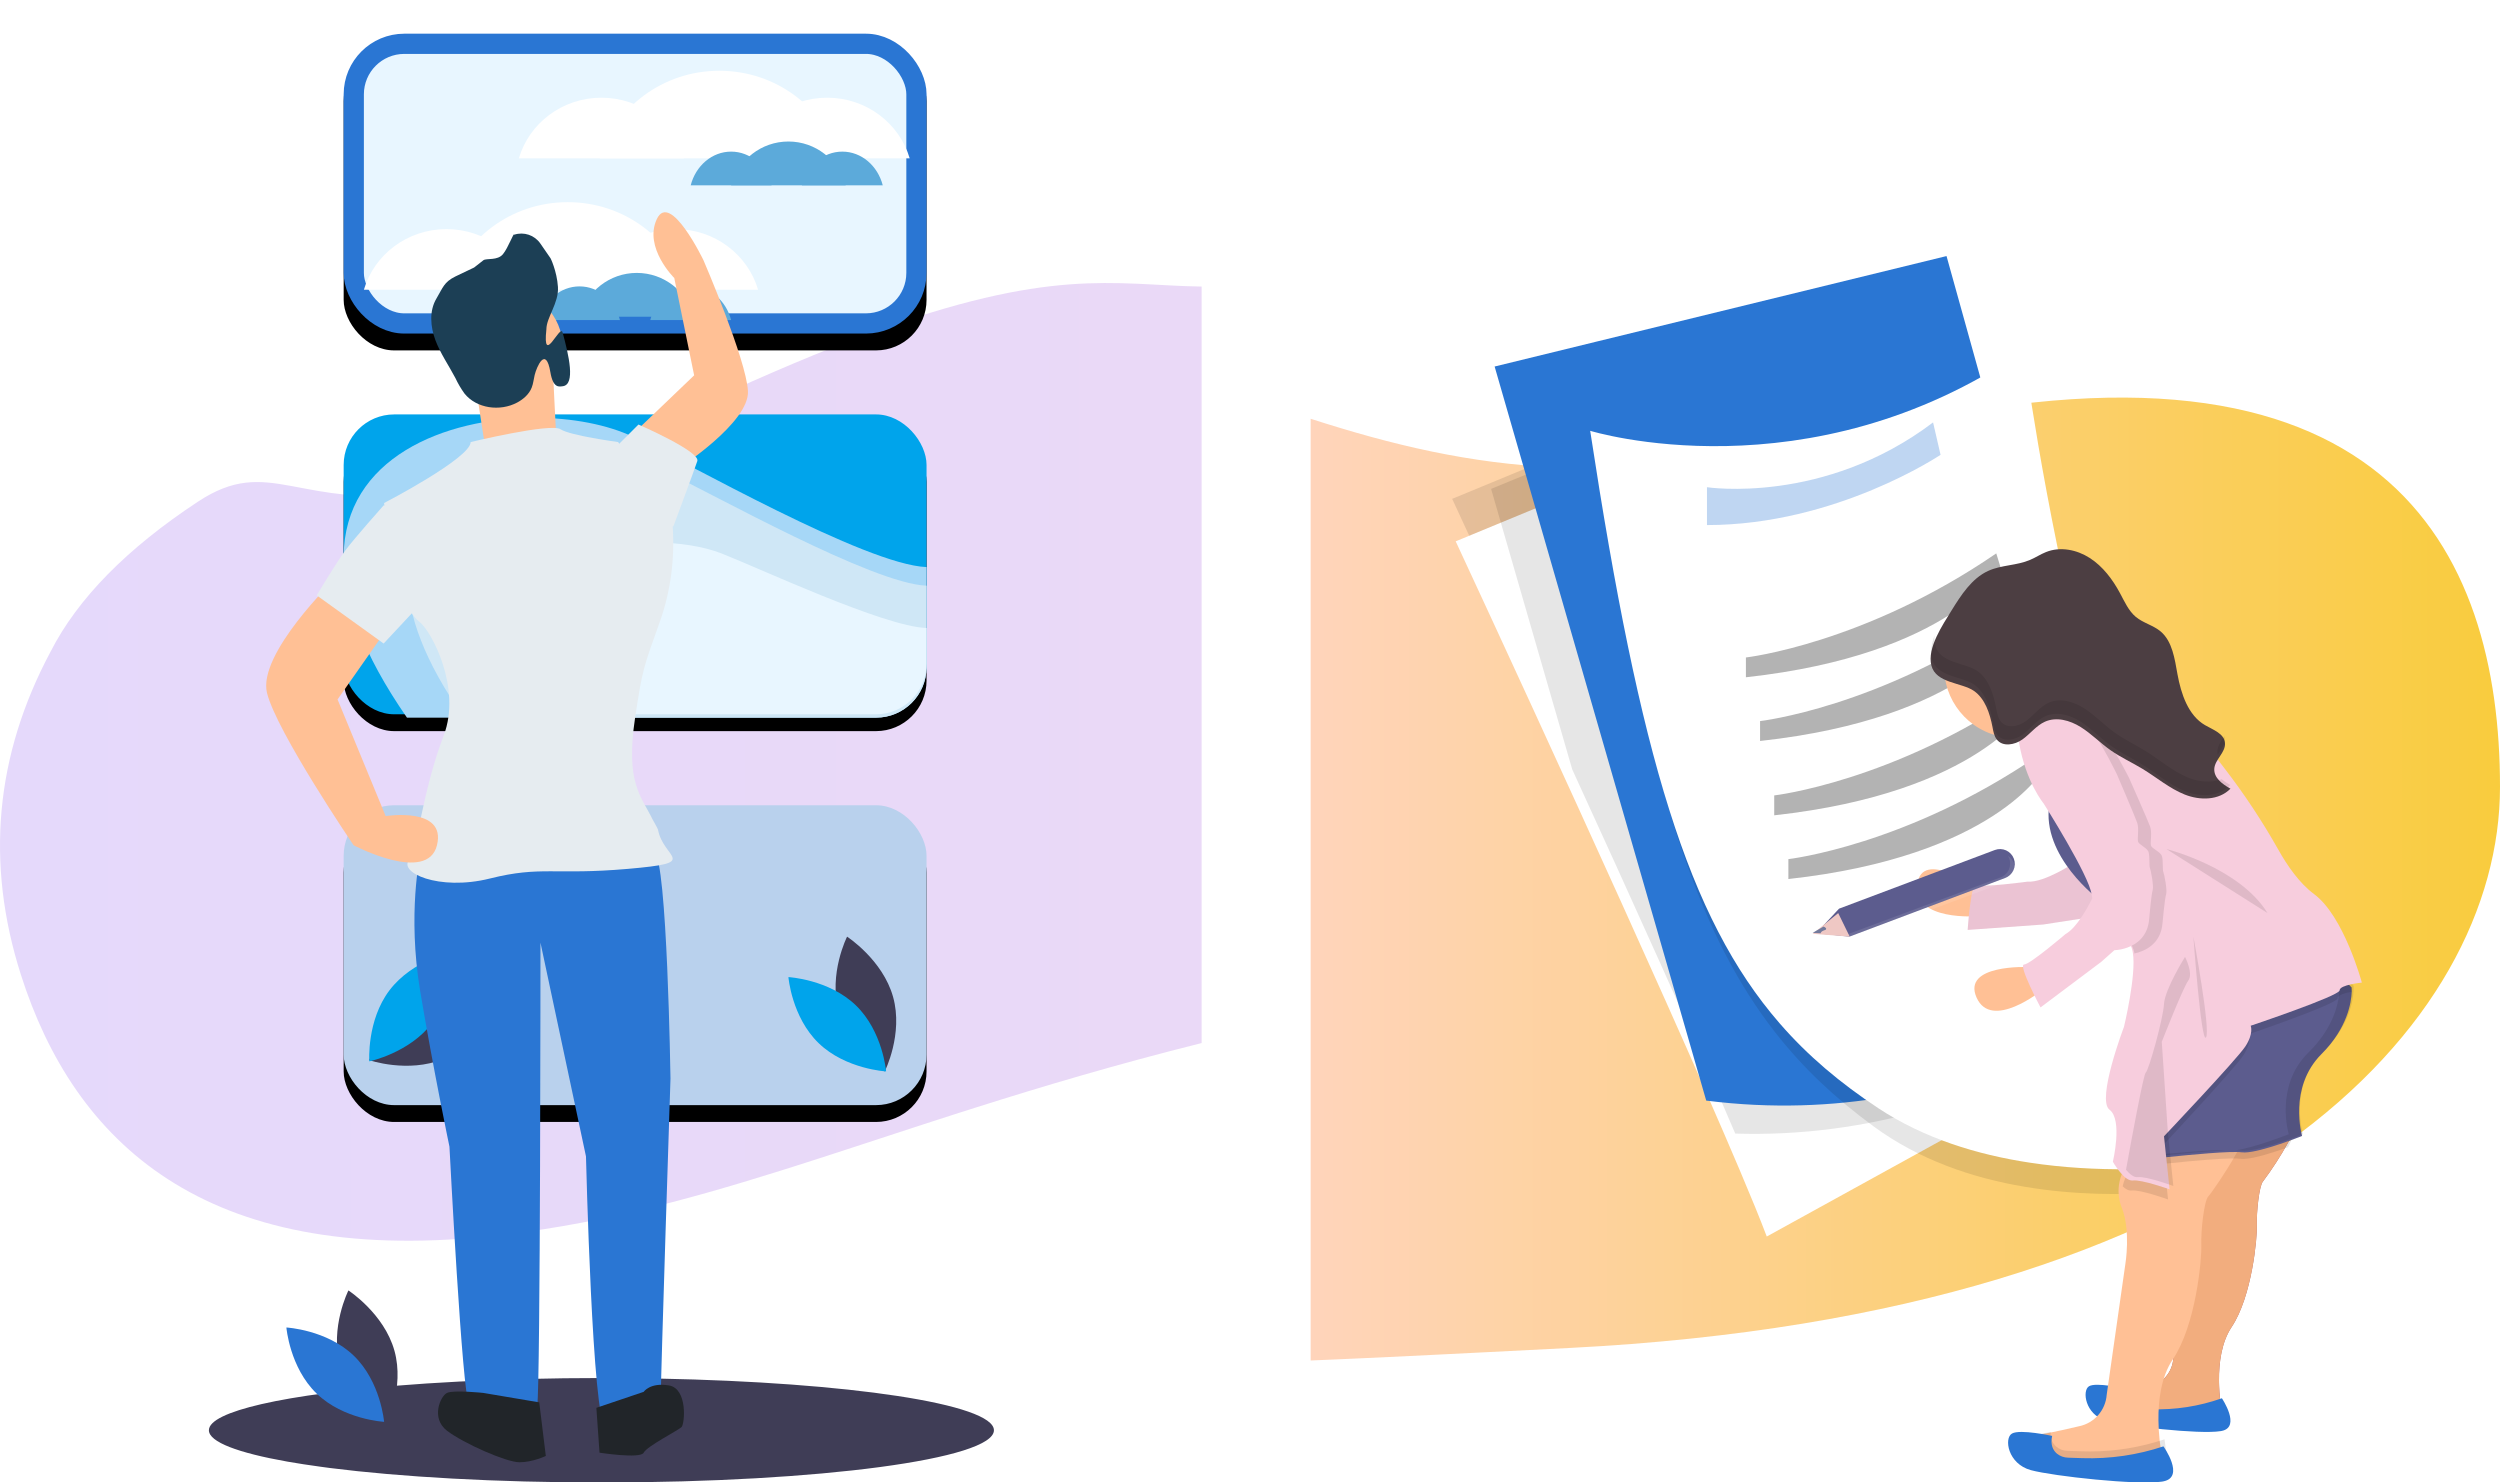 <?xml version="1.0" encoding="UTF-8"?>
<svg width="742px" height="440px" viewBox="0 0 742 440" version="1.1" xmlns="http://www.w3.org/2000/svg" xmlns:xlink="http://www.w3.org/1999/xlink">
    <title>Group 6</title>
    <defs>
        <linearGradient x1="100%" y1="50%" x2="0%" y2="50%" id="linearGradient-1">
            <stop stop-color="#EAD9F7" offset="0%"></stop>
            <stop stop-color="#E5D9FB" offset="100%"></stop>
        </linearGradient>
        <rect id="path-2" x="40" y="0" width="173" height="89" rx="15"></rect>
        <filter x="-14.5%" y="-22.5%" width="128.9%" height="156.2%" filterUnits="objectBoundingBox" id="filter-3">
            <feOffset dx="0" dy="5" in="SourceAlpha" result="shadowOffsetOuter1"></feOffset>
            <feGaussianBlur stdDeviation="7.5" in="shadowOffsetOuter1" result="shadowBlurOuter1"></feGaussianBlur>
            <feComposite in="shadowBlurOuter1" in2="SourceAlpha" operator="out" result="shadowBlurOuter1"></feComposite>
            <feColorMatrix values="0 0 0 0 0   0 0 0 0 0   0 0 0 0 0  0 0 0 0.105 0" type="matrix" in="shadowBlurOuter1"></feColorMatrix>
        </filter>
        <rect id="path-4" x="40" y="113" width="173" height="89" rx="15"></rect>
        <filter x="-14.5%" y="-22.5%" width="128.9%" height="156.2%" filterUnits="objectBoundingBox" id="filter-5">
            <feOffset dx="0" dy="5" in="SourceAlpha" result="shadowOffsetOuter1"></feOffset>
            <feGaussianBlur stdDeviation="7.5" in="shadowOffsetOuter1" result="shadowBlurOuter1"></feGaussianBlur>
            <feColorMatrix values="0 0 0 0 0   0 0 0 0 0   0 0 0 0 0  0 0 0 0.105 0" type="matrix" in="shadowBlurOuter1"></feColorMatrix>
        </filter>
        <rect id="path-6" x="40" y="229" width="173" height="89" rx="15"></rect>
        <filter x="-14.5%" y="-22.5%" width="128.9%" height="156.2%" filterUnits="objectBoundingBox" id="filter-7">
            <feOffset dx="0" dy="5" in="SourceAlpha" result="shadowOffsetOuter1"></feOffset>
            <feGaussianBlur stdDeviation="7.5" in="shadowOffsetOuter1" result="shadowBlurOuter1"></feGaussianBlur>
            <feColorMatrix values="0 0 0 0 0   0 0 0 0 0   0 0 0 0 0  0 0 0 0.105 0" type="matrix" in="shadowBlurOuter1"></feColorMatrix>
        </filter>
        <linearGradient x1="100%" y1="50%" x2="0%" y2="50%" id="linearGradient-8">
            <stop stop-color="#F9CC3D" offset="0%"></stop>
            <stop stop-color="#FFD4BB" offset="100%"></stop>
        </linearGradient>
    </defs>
    <g id="Client-Portal" stroke="none" stroke-width="1" fill="none" fill-rule="evenodd">
        <g id="Client-Portal-032---Design-Your-Own-[Start]" transform="translate(-469, -240)">
            <g id="Group-6" transform="translate(469, 250)">
                <g id="Group-5">
                    <path d="M209.937,109.231 C283.995,74.88 312.795,73.166 337.27,74.203 L339.121,74.287 L339.121,74.287 L340.96,74.378 L340.96,74.378 L347.353,74.716 L347.353,74.716 L349.184,74.806 C349.49,74.821 349.796,74.835 350.103,74.848 L351.949,74.925 C353.494,74.983 355.054,75.029 356.641,75.053 L356.641,299.579 C331.531,305.854 309.496,312.418 289.362,318.795 L284.918,320.209 C284.183,320.444 283.45,320.678 282.719,320.913 L278.364,322.315 L278.364,322.315 L274.064,323.709 L274.064,323.709 L269.817,325.092 L269.817,325.092 L253.297,330.499 L253.297,330.499 L247.27,332.465 L247.27,332.465 L243.294,333.753 L243.294,333.753 L239.35,335.023 L239.35,335.023 L235.434,336.272 L235.434,336.272 L231.544,337.5 C202.452,346.628 175.26,353.865 144.538,357.004 C60.65,365.575 22.026,328.998 6.188,279.256 C-4.371,246.095 -1.417,214.124 15.05,183.343 C23.081,167.635 37.626,152.831 58.686,138.934 C69.426,131.846 76.723,132.463 86.31,134.217 L88.027,134.537 L88.027,134.537 L90.706,135.044 C109.335,138.536 138.046,142.577 209.937,109.231 Z" id="Path" fill="url(#linearGradient-1)"></path>
                    <g id="Group" transform="translate(62, 0)">
                        <path d="M233,414.5 C233,423.038 181.151,429.955 117.082,430 L116.5,430 C85.227,430 56.828,428.36 35.902,425.699 C35.006,425.578 34.123,425.463 33.259,425.342 C29.701,424.863 26.375,424.346 23.313,423.81 C8.675,421.213 0,417.991 0,414.5 C0,411.673 5.675,409.031 15.59,406.747 C20.826,405.541 27.24,404.443 34.631,403.473 C35.99,403.288 37.384,403.114 38.815,402.95 C59.428,400.493 86.655,399 116.5,399 C122.3,399 128.006,399.057 133.58,399.166 C189.82,400.263 233,406.709 233,414.5 Z" id="Path" fill="#3F3D56" fill-rule="nonzero"></path>
                        <g id="Rectangle" fill-rule="nonzero">
                            <use fill="black" fill-opacity="1" filter="url(#filter-3)" xlink:href="#path-2"></use>
                            <rect stroke="#2A76D3" stroke-width="6" stroke-linejoin="square" fill="#E8F6FF" fill-rule="evenodd" x="43" y="3" width="167" height="83" rx="15"></rect>
                        </g>
                        <path d="M116.5,19 C104.86,19 95.043,26.608 92,37 L141,37 C137.957,26.608 128.14,19 116.5,19" id="Fill-439" fill="#FFFFFF"></path>
                        <path d="M70.5,58 C58.86,58 49.043,65.608 46,76 L95,76 C91.957,65.608 82.14,58 70.5,58" id="Fill-439-Copy" fill="#FFFFFF"></path>
                        <path d="M183.5,19 C171.86,19 162.043,26.608 159,37 L208,37 C204.957,26.608 195.14,19 183.5,19" id="Fill-441" fill="#FFFFFF"></path>
                        <path d="M138.5,58 C126.86,58 117.043,65.608 114,76 L163,76 C159.957,65.608 150.14,58 138.5,58" id="Fill-441-Copy" fill="#FFFFFF"></path>
                        <path d="M151.5,11 C134.634,11 120.41,21.99 116,37 L187,37 C182.59,21.99 168.366,11 151.5,11" id="Fill-443" fill="#FFFFFF"></path>
                        <path d="M106.5,50 C89.634,50 75.41,60.99 71,76 L142,76 C137.59,60.99 123.366,50 106.5,50" id="Fill-443-Copy" fill="#FFFFFF"></path>
                        <path d="M155,35 C149.299,35 144.491,39.227 143,45 L167,45 C165.509,39.227 160.701,35 155,35" id="Fill-445" fill="#5CAADA"></path>
                        <path d="M110,75 C104.299,75 99.491,79.227 98,85 L122,85 C120.509,79.227 115.701,75 110,75" id="Fill-445-Copy" fill="#5CAADA"></path>
                        <path d="M188,35 C182.299,35 177.491,39.227 176,45 L200,45 C198.509,39.227 193.701,35 188,35" id="Fill-447" fill="#5CAADA"></path>
                        <path d="M143,75 C137.299,75 132.491,79.227 131,85 L155,85 C153.509,79.227 148.701,75 143,75" id="Fill-447-Copy" fill="#5CAADA"></path>
                        <path d="M172,32 C163.923,32 157.112,37.495 155,45 L189,45 C186.888,37.495 180.077,32 172,32" id="Fill-449" fill="#5CAADA"></path>
                        <path d="M127,71 C118.923,71 112.112,76.495 110,84 L144,84 C141.888,76.495 135.077,71 127,71" id="Fill-449-Copy" fill="#5CAADA"></path>
                        <g id="Rectangle" fill-rule="nonzero">
                            <use fill="black" fill-opacity="1" filter="url(#filter-5)" xlink:href="#path-4"></use>
                            <use fill="#00A4EB" xlink:href="#path-4"></use>
                        </g>
                        <path d="M40,155.696 C40.067,168.196 45.498,183.826 58.786,203 L198,203 C206.284,203 213,196.284 213,188 L213,158.309 L213,158.309 C194.958,157.64 141.88,127.262 126.01,119.695 C118.317,116.026 107.804,114 96.77,114 C70.002,114 40.157,125.921 40,155.232 L40,155.696 Z" id="Fill-1-Copy" fill="#A6D7F7"></path>
                        <path d="M59,161.542 C59.06,172.498 63.894,186.196 75.723,203 L198,203 C206.284,203 213,196.284 213,188 L213,163.833 L213,163.833 C196.94,163.246 149.691,136.623 135.564,129.991 C128.716,126.776 119.357,125 109.535,125 C85.707,125 59.139,135.448 59,161.136 L59,161.542 Z" id="Fill-1" fill="#CFE7F6"></path>
                        <path d="M92,174.893 C92.047,182.056 95.845,191.013 105.139,202 L198,202 C206.284,202 213,195.284 213,187 L213,176.391 L213,176.391 C200.381,176.007 163.257,158.6 152.157,154.263 C146.777,152.161 139.424,151 131.706,151 C112.984,151 92.11,157.831 92,174.628 L92,174.893 Z" id="Fill-1-Copy-2" fill="#E8F6FF"></path>
                        <circle id="Oval" fill="#FF6584" fill-rule="nonzero" cx="110" cy="140" r="19"></circle>
                        <g id="Rectangle" fill-rule="nonzero">
                            <use fill="black" fill-opacity="1" filter="url(#filter-7)" xlink:href="#path-6"></use>
                            <use fill="#B9D1ED" xlink:href="#path-6"></use>
                        </g>
                        <polygon id="Rectangle" fill="#3F3D56" fill-rule="nonzero" transform="translate(97.517, 175.543) rotate(-0.108) translate(-97.517, -175.543) " points="96.827 148.277 98.207 148.277 98.207 202.808 96.827 202.808"></polygon>
                        <path d="M110.999,155.413 C111.123,174.466 97.724,190 97.724,190 C97.724,190 84.125,174.641 84.001,155.587 C83.877,136.534 97.276,121 97.276,121 C97.276,121 110.875,136.359 110.999,155.413 Z" id="Path" fill="#2A76D3" fill-rule="nonzero"></path>
                        <path d="M110.999,155.413 C111.123,174.466 97.724,190 97.724,190 C97.724,190 84.125,174.641 84.001,155.587 C83.877,136.534 97.276,121 97.276,121 C97.276,121 110.875,136.359 110.999,155.413 Z" id="Path" fill="#000000" fill-rule="nonzero" opacity="0.1"></path>
                        <polygon id="Rectangle" fill="#3F3D56" fill-rule="nonzero" transform="translate(79.575, 175.577) rotate(-0.108) translate(-79.575, -175.577) " points="78.885 148.311 80.265 148.311 80.265 202.842 78.885 202.842"></polygon>
                        <path d="M92.999,155.413 C93.123,174.466 79.724,190 79.724,190 C79.724,190 66.125,174.641 66.001,155.587 C65.877,136.534 79.276,121 79.276,121 C79.276,121 92.875,136.359 92.999,155.413 Z" id="Path" fill="#2A76D3" fill-rule="nonzero"></path>
                        <path d="M38.932,395.113 C42.018,406.159 52.587,413 52.587,413 C52.587,413 58.154,401.932 55.068,390.887 C51.982,379.841 41.413,373 41.413,373 C41.413,373 35.846,384.068 38.932,395.113 Z" id="Path" fill="#3F3D56" fill-rule="nonzero"></path>
                        <path d="M186.932,290.113 C190.018,301.159 200.587,308 200.587,308 C200.587,308 206.154,296.932 203.068,285.887 C199.982,274.841 189.413,268 189.413,268 C189.413,268 183.846,279.068 186.932,290.113 Z" id="Path-Copy" fill="#3F3D56" fill-rule="nonzero"></path>
                        <path d="M58.782,299.029 C61.731,309.927 71.832,316.677 71.832,316.677 C71.832,316.677 77.151,305.757 74.202,294.859 C71.252,283.961 61.151,277.211 61.151,277.211 C61.151,277.211 55.832,288.131 58.782,299.029 Z" id="Path-Copy-3" fill="#3F3D56" fill-rule="nonzero" transform="translate(66.492, 296.944) rotate(83) translate(-66.492, -296.944) "></path>
                        <path d="M43.014,392.382 C51.022,400.114 52,412 52,412 C52,412 39.994,411.35 31.986,403.618 C23.978,395.886 23,384 23,384 C23,384 35.006,384.65 43.014,392.382 Z" id="Path" fill="#2A76D3" fill-rule="nonzero"></path>
                        <path d="M192.014,288.382 C200.022,296.114 201,308 201,308 C201,308 188.994,307.35 180.986,299.618 C172.978,291.886 172,280 172,280 C172,280 184.006,280.65 192.014,288.382 Z" id="Path-Copy-2" fill="#00A4EB" fill-rule="nonzero"></path>
                        <path d="M65.549,283.007 C73.641,290.882 74.63,302.988 74.63,302.988 C74.63,302.988 62.498,302.325 54.406,294.45 C46.314,286.575 45.325,274.469 45.325,274.469 C45.325,274.469 57.456,275.132 65.549,283.007 Z" id="Path-Copy-4" fill="#00A4EB" fill-rule="nonzero" transform="translate(59.977, 288.728) rotate(83) translate(-59.977, -288.728) "></path>
                        <path d="M71.398,242.854 L62.715,243.816 C62.715,243.816 58.856,261.119 62.715,284.189 C66.574,307.26 71.398,330.33 71.398,330.33 C71.398,330.33 75.257,405.31 77.186,406.271 C79.116,407.232 96.481,413 97.446,407.232 C98.41,401.465 98.41,269.77 98.41,269.77 L111.917,333.214 C111.917,333.214 113.846,413 117.705,413 C121.564,413 134.106,412.039 134.106,405.31 C134.106,398.581 137,310.144 137,310.144 C137,310.144 136.035,244.777 132.176,242.854 C128.317,240.932 71.398,242.854 71.398,242.854 Z" id="Path" fill="#2A76D3" fill-rule="nonzero"></path>
                        <path d="M81.427,403.416 C81.427,403.416 72.63,402.48 70.675,403.416 C68.72,404.351 65.787,410.901 70.675,414.644 C75.562,418.386 88.27,424 92.18,424 C96.09,424 100,422.129 100,422.129 L98.045,406.223 L81.427,403.416 Z" id="Path" fill="#212529" fill-rule="nonzero"></path>
                        <path d="M115,407.848 L115.937,421.155 C115.937,421.155 128.114,423.056 129.051,421.155 C129.988,419.254 139.355,414.501 140.292,413.551 C141.229,412.6 142.165,402.145 136.545,401.194 C130.925,400.243 129.051,403.095 129.051,403.095 L115,407.848 Z" id="Path" fill="#212529" fill-rule="nonzero"></path>
                        <path d="M139.428,129 C139.428,129 160.479,115.408 159.992,106.07 C159.504,96.732 146.814,67.288 146.814,67.288 C146.814,67.288 136.886,46.564 132.94,55.034 C128.993,63.503 138.127,72.519 138.127,72.519 L144.022,101.402 L128,116.749 L139.428,129 Z" id="Path" fill="#FFC095" fill-rule="nonzero"></path>
                        <circle id="Oval" fill="#FFC095" fill-rule="nonzero" cx="88" cy="93" r="17"></circle>
                        <path d="M79,103.241 L81.88,122 L103,118.051 C103,118.051 102.04,99.292 102.04,97.317 C102.04,95.342 79,103.241 79,103.241 Z" id="Path" fill="#FFC095" fill-rule="nonzero"></path>
                        <path d="M77.692,121.199 C77.692,121.199 101.481,115.484 104.335,117.389 C107.19,119.294 121.463,121.199 121.463,121.199 L137.64,145.965 C138.324,155.962 137.056,165.487 133.833,174.541 C129,188.121 128.731,188.261 126.5,203 C123.559,222.429 128.365,226.358 131.671,233.178 C131.849,233.547 133.225,235.867 133.3,236.27 C134.917,244.983 146.204,245.981 124.318,247.886 C102.432,249.791 98.626,246.933 83.401,250.743 C68.176,254.554 55.806,248.838 59.612,245.028 C61.662,242.977 63.31,224.935 69.684,208.322 C75.114,194.169 65.98,177.179 62.467,174.541 C54.855,168.826 52,139.297 52,139.297 C52,139.297 77.692,125.962 77.692,121.199 Z" id="Path" fill="#E6ECF0" fill-rule="nonzero"></path>
                        <path d="M119,124.486 L121.833,121.657 L127.498,116 C127.498,116 145.909,124.014 144.965,126.843 C144.021,129.671 137.884,146.171 137.884,146.171 L129.386,149 L119,124.486 Z" id="Path" fill="#E6ECF0" fill-rule="nonzero"></path>
                        <path d="M101.354,66.59 L98.373,62.274 C96.649,59.778 93.487,58.715 90.605,59.663 C90.605,59.663 90.605,59.663 90.605,59.663 C90.492,58.835 88.881,63.485 87.276,65.44 C85.672,67.396 82.477,66.592 81.499,67.218 L78.717,69.401 L73.156,72.057 C69.743,73.742 69.479,75.344 67.528,78.616 C65.353,82.265 65.732,86.954 67.218,90.934 C68.705,94.914 71.176,98.436 73.156,102.194 C73.908,103.81 74.812,105.351 75.855,106.796 C79.444,111.278 86.429,112.183 91.489,109.478 C93.356,108.48 95.053,106.988 95.821,105.012 C96.281,103.83 96.386,102.545 96.687,101.313 C97.313,98.752 100.026,92.574 101.354,100.476 C102.169,105.326 103.988,104.743 104.976,104.639 C108.91,104.224 106.793,95.368 104.976,88.647 C104.263,86.009 98.961,99.049 100.167,87.741 C100.167,84.206 103.908,79.926 103.598,75.17 C103.288,70.414 101.333,66.425 101.354,66.59 Z" id="Path" fill="#1C3F55" fill-rule="nonzero"></path>
                        <path d="M37.236,162 C37.236,162 14.392,184.122 17.247,195.664 C20.103,207.206 42.947,240.87 42.947,240.87 C42.947,240.87 64.839,252.412 67.694,240.87 C70.55,229.328 52.465,232.214 52.465,232.214 L38.187,197.588 L54.369,174.504 L37.236,162 Z" id="Path" fill="#FFC095" fill-rule="nonzero"></path>
                        <path d="M63.216,141.907 L51.865,140 C51.865,140 43.351,149.535 40.514,153.349 C37.676,157.163 32,166.698 32,166.698 L51.865,181 L67,164.791 L63.216,141.907 Z" id="Path" fill="#E6ECF0" fill-rule="nonzero"></path>
                    </g>
                </g>
                <g id="Group-4" transform="translate(389, 66)">
                    <path d="M168.873,51.559 C319.323,15.66 353,87.458 353,157.569 C353,227.68 276.097,313.883 76.975,324.068 L52.438,325.318 L52.438,325.318 L36.788,326.1 L36.788,326.1 L23.387,326.749 L23.387,326.749 L14.461,327.164 L14.461,327.164 L7.1,327.493 L7.1,327.493 L5.1159077e-13,327.796 L5.1159077e-13,327.796 L5.1159077e-13,48.29 C48.62,63.924 90.904,70.163 168.873,51.559 Z" id="Path" fill="url(#linearGradient-8)"></path>
                    <g id="Group-2" transform="translate(42, 0)" fill-rule="nonzero">
                        <g id="Papers">
                            <path d="M175.42,232.598 L141.664,251.213 L92.324,278.394 C90.463,273.468 87.717,266.729 84.318,258.728 C72.634,231.125 53.298,188.193 36.088,150.465 C16.691,107.955 0,72.059 0,72.059 L12.084,67.066 L110.792,26.264 L175.42,232.598 Z" id="Path" fill="#000000" opacity="0.1"></path>
                            <path d="M176.471,245.204 L142.714,263.819 L93.374,291 C91.513,286.074 88.767,279.335 85.368,271.335 C73.684,243.732 54.348,200.8 37.139,163.072 C17.742,120.562 1.05,84.666 1.05,84.666 L13.135,79.673 L111.842,38.87 L176.471,245.204 Z" id="Path" fill="#FFFFFF"></path>
                            <path d="M175.42,234.36 L141.555,252.944 C122.64,258.532 103.338,261.049 84.023,260.447 C72.301,232.89 52.902,190.028 35.636,152.362 L11.555,69.1 L110.582,28.365 L175.42,234.36 Z" id="Path" fill="#000000" opacity="0.1"></path>
                            <path d="M206.933,216.265 C206.933,216.265 154.173,260.679 75.406,250.657 L12.605,32.783 L42.699,25.426 L146.728,0 L205.755,212.054 L206.933,216.265 Z" id="Path" fill="#2A76D3"></path>
                            <path d="M211.134,277.893 C198.727,278.759 184.379,278.677 169.936,276.229 C154.31,273.621 138.61,268.224 125.121,258.344 C113.856,250.084 104.224,241.113 95.823,230.343 C73.979,202.385 60.46,162.391 48.319,91.568 L152.204,66.184 L211.134,277.893 Z" id="Path" fill="#000000" opacity="0.1"></path>
                            <path d="M250,265.324 C250,265.324 211.05,275.102 171.443,269.08 C155.778,266.714 140.021,261.855 126.515,252.937 C115.222,245.483 105.566,237.385 97.144,227.664 C70.029,196.404 55.723,148.549 40.966,51.863 C40.966,51.863 105.702,71.874 169.661,28.04 C169.661,28.04 191.233,200.524 250,265.324 Z" id="Path" fill="#FFFFFF"></path>
                            <path d="M75.63,68.604 C75.63,68.604 110.292,73.934 142.735,49.375 L144.958,58.992 C144.958,58.992 113.921,79.841 75.63,79.841 L75.63,68.604 Z" id="Path" fill="#2A76D3" opacity="0.3"></path>
                            <path d="M87.185,119.14 C87.185,119.14 122.347,115.111 161.491,88.245 L162.815,92.544 C162.815,92.544 148.409,118.288 87.185,125.014 L87.185,119.14 Z" id="Path" fill="#000000" opacity="0.3"></path>
                            <path d="M91.387,138.02 C91.387,138.02 126.549,133.995 165.693,107.155 L167.017,111.45 C167.017,111.45 152.614,137.198 91.387,143.924 L91.387,138.02 Z" id="Path" fill="#000000" opacity="0.3"></path>
                            <path d="M95.588,160.082 C95.588,160.082 130.751,156.056 169.895,129.217 L171.218,133.511 C171.218,133.511 156.795,159.245 95.588,165.986 L95.588,160.082 Z" id="Path" fill="#000000" opacity="0.3"></path>
                            <path d="M99.79,178.987 C99.79,178.987 134.952,174.962 174.096,148.126 L175.42,152.42 C175.42,152.42 161.017,178.156 99.79,184.895 L99.79,178.987 Z" id="Path" fill="#000000" opacity="0.3"></path>
                        </g>
                        <path d="M248.138,263.053 C245.907,267.094 243.403,270.973 240.643,274.664 C239.559,275.832 238.689,283.727 238.839,287.519 C238.989,291.311 237.403,308.795 231.344,317.852 C225.285,326.91 228.398,342.564 228.398,342.564 L218.729,346 L207.112,346 L199.11,343.575 L197,337.673 C197,337.673 199.813,337.235 206.801,335.552 C210.784,334.73 213.741,331.322 214.036,327.213 L218.943,292.486 C218.943,292.486 220.39,283.721 218.003,277.655 C216.641,274.196 216.93,270.293 218.787,267.079 L218.943,266.833 C218.943,266.833 226.513,260.774 234.227,256.981 C241.058,253.639 247.988,252.05 249.954,257.981 C250.208,258.746 249.378,260.715 248.138,263.053 Z" id="Path" fill="#A5636D"></path>
                        <path d="M248.138,263.054 C245.907,267.096 243.403,270.976 240.643,274.668 C239.559,275.836 238.689,283.732 238.839,287.526 C238.989,291.319 237.403,308.805 231.344,317.864 C227.078,324.253 227.36,333.908 227.885,339.057 C228.11,341.213 228.386,342.563 228.386,342.563 L218.718,346 L207.112,346 L199.11,343.592 L197,337.689 C197,337.689 197.703,337.578 199.306,337.262 C200.909,336.947 203.342,336.409 206.836,335.568 C210.805,334.732 213.745,331.327 214.036,327.227 L218.943,292.493 C218.943,292.493 220.39,283.727 218.003,277.66 C216.641,274.2 216.93,270.296 218.787,267.081 L218.943,266.836 C218.943,266.836 226.513,260.775 234.227,256.982 C241.058,253.639 247.988,252.049 249.954,257.981 C250.208,258.747 249.378,260.717 248.138,263.054 Z" id="Path" fill="#F2AD7E"></path>
                        <path d="M229,342.862 L219.146,346 L207.306,346 L199.151,343.78 L197,338.39 C197,338.39 197.717,338.288 199.35,338 C199.112,340.027 200.577,341.897 202.764,342.355 L207.394,342.499 C208.047,342.499 208.705,342.531 209.351,342.531 C215.864,342.534 222.332,341.559 228.495,339.644 C228.73,341.613 229,342.862 229,342.862 Z" id="Path" fill="#000000" opacity="0.1"></path>
                        <path d="M207.347,342.262 L202.723,342.098 C202.723,342.098 198.41,341.154 199.465,336.1 C199.465,336.1 191.142,334.152 189.015,335.441 C186.887,336.73 187.913,343.841 193.926,345.584 C199.787,347.285 221.741,349.785 228.053,348.762 L228.458,348.689 C234.178,347.479 228.458,339.006 228.458,339.006 L228.458,339.006 C221.67,341.405 214.517,342.508 207.347,342.262 L207.347,342.262 Z" id="Path" fill="#2A76D3"></path>
                        <path d="M233.671,264.574 C233.364,265.188 233.034,265.826 232.659,266.492 C229.796,271.709 225.204,278.277 224.4,279.129 C223.174,280.439 222.197,289.273 222.353,293.539 C222.509,297.805 220.728,317.352 213.869,327.496 C210.359,332.712 209.566,339.813 209.624,345.529 C209.641,347.465 209.755,349.4 209.965,351.325 C210.22,353.685 210.544,355.157 210.544,355.157 L199.602,359 L186.433,359 L177.371,356.299 L175,349.668 C175,349.668 175.792,349.54 177.574,349.186 C179.355,348.833 182.131,348.242 186.098,347.302 C190.596,346.37 193.931,342.561 194.27,337.97 L199.816,299.092 C199.816,299.092 201.452,289.267 198.757,282.485 C197.74,279.968 197.514,277.199 198.11,274.55 C198.432,273.061 199.02,271.644 199.845,270.364 C199.845,270.364 201.961,268.695 205.154,266.487 C206.565,265.513 208.201,264.435 209.959,263.345 C217.686,258.551 227.847,253.659 232.716,257.224 C233.79,258.036 234.577,259.171 234.96,260.464 C235.157,261.136 234.607,262.661 233.671,264.574 Z" id="Path" fill="#FFC095"></path>
                        <path d="M212,355.084 L200.601,359 L186.912,359 L177.47,356.247 L175,349.49 C175,349.49 175.825,349.36 177.681,349 C177.44,350.626 178.041,352.263 179.284,353.365 C180.234,354.157 181.435,354.599 182.682,354.617 L187.002,354.753 C187.755,354.753 188.514,354.794 189.267,354.794 C196.807,354.793 204.294,353.571 211.428,351.18 C211.693,353.584 212,355.084 212,355.084 Z" id="Path" fill="#000000" opacity="0.1"></path>
                        <path d="M187.056,356.778 L182.819,356.641 C181.594,356.62 180.413,356.19 179.476,355.423 C178.399,354.492 177.471,352.884 178.074,350.178 C178.074,350.178 168.607,348.093 166.164,349.471 C163.72,350.85 164.915,358.473 171.761,360.34 C178.465,362.161 203.457,364.838 210.652,363.747 L211.107,363.666 C217.616,362.368 211.107,353.28 211.107,353.28 L211.107,353.28 C203.376,355.858 195.225,357.044 187.056,356.778 L187.056,356.778 Z" id="Path" fill="#2A76D3"></path>
                        <path d="M248.09,264.484 C244.071,265.948 238.17,267.891 234.932,267.971 C234.597,267.985 234.261,267.968 233.929,267.922 L233.929,267.922 C231.664,267.597 224.666,268.118 218.248,268.719 C215.673,268.958 213.198,269.209 211.15,269.43 C208.1,269.761 206,270 206,270 L206,267.922 C207.431,266.892 209.091,265.752 210.875,264.6 C218.712,259.531 229.019,254.358 233.958,258.127 C240.909,254.621 247.96,252.954 249.961,259.175 C250.195,259.966 249.351,262.032 248.09,264.484 Z" id="Path" fill="#000000" opacity="0.1"></path>
                        <path d="M266.996,218.353 C266.887,221.332 265.798,229.066 257.993,236.882 C248.046,246.844 252.263,261.148 252.263,261.148 C252.263,261.148 240.402,265.925 235.285,266.055 C234.957,266.068 234.629,266.052 234.305,266.008 C231.233,265.567 219.039,266.725 212.031,267.453 C209.051,267.771 207,268 207,268 L207,225.687 L261.97,212 L266.95,217.083 C266.993,217.505 267.008,217.929 266.996,218.353 Z" id="Path" fill="#5C5C8E"></path>
                        <g id="Group" opacity="0.1" transform="translate(206, 211)" fill="#000000">
                            <path d="M1.281,55.919 L0.357,56.019 L0.357,56.465 C0.357,56.465 2.451,56.236 5.492,55.919 C10.628,55.396 18.471,54.661 23.659,54.444 C20.068,54.115 8.206,55.214 1.281,55.919 Z" id="Path"></path>
                            <path d="M61.55,5.553 L56.467,0.464 L53.08,1.316 L57.338,5.577 C57.367,6.001 57.367,6.427 57.338,6.852 C57.227,9.825 56.116,17.564 48.149,25.38 C37.995,35.334 42.3,49.643 42.3,49.643 C42.3,49.643 32.281,53.592 26.543,54.409 C27.09,54.407 27.637,54.436 28.181,54.497 C28.512,54.543 28.847,54.561 29.181,54.55 C34.404,54.42 46.512,49.643 46.512,49.643 C46.512,49.643 42.183,35.334 52.361,25.38 C60.327,17.564 61.438,9.825 61.55,6.852 C61.579,6.419 61.579,5.985 61.55,5.553 Z" id="Path"></path>
                        </g>
                        <path d="M156,187.766 C156,187.766 139.284,175.637 138.057,186.561 C136.829,197.484 156,195.923 156,195.923 L156,187.766 Z" id="Path" fill="#FFC095"></path>
                        <path d="M184.801,180 C184.801,180 175.776,186.047 170.784,185.674 C170.784,185.674 157.141,187.527 155.554,186.601 C153.966,185.674 153,200 153,200 L175.431,198.398 L189.81,196.172 C189.81,196.172 197,191.733 197,187.906 C197,184.078 184.801,180 184.801,180 Z" id="Path" fill="#F7CDDD"></path>
                        <path d="M184.801,180 C184.801,180 175.776,186.047 170.784,185.674 C170.784,185.674 157.141,187.527 155.554,186.601 C153.966,185.674 153,200 153,200 L175.431,198.398 L189.81,196.172 C189.81,196.172 197,191.733 197,187.906 C197,184.078 184.801,180 184.801,180 Z" id="Path" fill="#000000" opacity="0.05"></path>
                        <path d="M170.942,211.02 C170.942,211.02 151.229,210.139 155.645,220.075 C160.06,230.011 175,217.95 175,217.95 L170.942,211.02 Z" id="Path" fill="#FFC095"></path>
                        <path d="M192,191 C192,191 174.811,178.265 177.234,162.757 C179.657,147.248 192,174.628 192,174.628 L192,191 Z" id="Path" fill="#5C5C8E"></path>
                        <path d="M188,121.995 C187.994,127.442 185.876,132.673 182.091,136.589 C181.17,137.551 180.154,138.418 179.058,139.175 C176.966,140.634 174.633,141.713 172.167,142.36 C171.187,142.605 170.191,142.782 169.186,142.889 C168.466,142.959 167.739,143 167.002,143 C164.645,143.013 162.304,142.62 160.082,141.837 C149.988,138.313 144.152,127.765 146.528,117.339 C148.904,106.912 158.732,99.935 169.355,101.134 C179.979,102.333 188.006,111.324 188,122.018 L188,121.995 Z" id="Path" fill="#FFC095"></path>
                        <path d="M266.976,218.347 C265.09,218.699 262.762,219.333 262.762,220.319 C262.762,221.981 236.466,230.935 236.466,230.935 C236.466,230.935 237.449,233.248 234.824,237.228 C232.199,241.209 210.827,264.083 210.827,264.083 L210.897,264.764 L211.17,267.4 L212.474,280 C212.474,280 204.256,277.017 201.625,277.346 C200.775,277.458 199.879,276.906 199,276.113 C199.325,274.606 199.916,273.17 200.746,271.874 C200.746,271.874 202.876,270.183 206.089,267.946 L206.089,225.674 L261.924,212 L266.982,217.079 C267.008,217.501 267.006,217.925 266.976,218.347 Z" id="Path" fill="#000000" opacity="0.1"></path>
                        <path d="M270,215.635 C270,215.635 263.399,216.286 263.399,217.93 C263.399,219.575 237.007,228.437 237.007,228.437 C237.007,228.437 237.994,230.726 235.36,234.666 C232.725,238.606 211.275,261.252 211.275,261.252 L212.928,277 C212.928,277 204.68,274.048 202.039,274.373 C200.871,274.519 199.557,273.438 198.476,272.177 C197.583,271.125 196.787,269.995 196.099,268.801 C196.099,268.801 199.072,256.324 195.111,253.372 C191.151,250.42 199.399,228.762 199.399,228.762 C199.399,228.762 203.126,213.363 202.028,206.756 C201.96,206.314 201.854,205.878 201.712,205.454 C201.712,205.407 201.683,205.355 201.666,205.309 C199.329,198.998 174,146.036 174,146.036 C174.016,144.533 174.121,143.033 174.315,141.544 C174.368,141.131 174.438,140.701 174.514,140.265 C174.642,139.482 174.814,138.706 175.028,137.941 C175.162,137.45 175.322,136.967 175.507,136.494 C176.29,134.495 177.487,132.955 179.275,132.92 C179.275,132.92 181.255,130.741 185.899,130.148 C189.299,129.706 194.153,130.148 200.725,132.92 C216.223,139.475 219.856,139.812 219.856,139.812 L227.643,149.981 L229.244,152.067 C235.111,159.68 240.423,167.7 245.138,176.067 C247.732,180.716 251.406,186.115 255.811,189.363 C264.719,195.947 270,215.635 270,215.635 Z" id="Path" fill="#F7CDDD"></path>
                        <path d="M212,176 C212,176 233.621,181.395 242,195 L212,176 Z" id="Path" fill="#000000" opacity="0.1"></path>
                        <path d="M220,202 C220,202 225.188,229.81 223.747,231.902 C222.307,233.993 220,202 220,202 Z" id="Path" fill="#000000" opacity="0.1"></path>
                        <path d="M218.489,215.024 C216.933,217.108 210.613,233.217 210.613,233.217 L212.436,260.268 L214.043,276 C214.043,276 206.031,273.051 203.464,273.376 C202.328,273.521 201.045,272.442 200,271.182 C201.664,261.969 205.224,242.691 205.866,242.319 C206.712,241.826 211.045,226.338 211.272,222.002 C211.499,217.665 217.518,208 217.518,208 C217.518,208 220.056,212.94 218.489,215.024 Z" id="Path" fill="#000000" opacity="0.1"></path>
                        <path d="M211.898,189.462 C211.483,190.7 210.841,197.909 210.841,197.909 C210.378,204.255 205.496,206.331 202.496,207 C202.427,206.554 202.32,206.114 202.176,205.686 C200.162,200.061 174,145.735 174,145.735 C174.028,142.979 174.378,140.235 175.045,137.559 C180.741,135.905 189.757,138.45 189.757,138.45 C192.364,138.11 200.869,154.809 200.869,154.809 C200.869,154.809 206.535,167.596 207.159,169.338 C207.782,171.08 207.159,173.936 207.408,174.933 C207.658,175.931 210.307,176.787 210.681,178.159 C211.055,179.532 210.811,182.265 211.061,182.752 C211.31,183.239 212.32,188.219 211.898,189.462 Z" id="Path" fill="#000000" opacity="0.1"></path>
                        <path d="M207.903,188.238 C207.502,189.476 206.883,196.647 206.883,196.647 C206.517,201.902 203.195,204.238 200.423,205.237 C199.174,205.692 197.865,205.958 196.54,206.025 L192.64,209.482 L174.628,223 C174.628,223 167.916,210.346 169.737,210.276 C171.558,210.206 182.062,201.213 182.062,201.213 C185.275,199.461 188.494,193.622 189.988,190.621 C189.902,190.263 189.837,189.9 189.794,189.535 C189.146,183.935 175.562,162.492 175.562,162.492 C175.562,162.492 170.31,156.192 168.265,144.519 C168.208,144.25 168.168,143.976 168.116,143.696 C168.058,143.332 168.024,142.966 168.013,142.598 C167.767,138.107 170.974,136.472 174.777,136.087 L174.777,136.087 C176.763,135.926 178.761,135.989 180.733,136.274 C182.699,136.526 184.645,136.916 186.558,137.442 C188.184,137.22 192.193,144.116 194.822,149.003 L194.822,149.003 C196.237,151.655 197.256,153.722 197.256,153.722 C197.256,153.722 202.72,166.457 203.321,168.186 C203.922,169.914 203.321,172.77 203.562,173.757 C203.802,174.743 206.356,175.608 206.717,176.974 C207.078,178.34 206.843,181.062 207.084,181.546 C207.324,182.031 208.309,187 207.903,188.238 Z" id="Path" fill="#F7CDDD"></path>
                        <path d="M154.855,129.053 C158.175,131.364 159.589,135.715 160.377,139.823 C160.62,141.105 160.852,142.457 161.64,143.474 C163.379,145.75 166.948,145.109 169.248,143.474 C171.549,141.839 173.362,139.36 175.929,138.205 C179.337,136.668 183.346,137.789 186.539,139.782 C189.732,141.775 192.403,144.566 195.486,146.715 C198.47,148.812 201.796,150.309 204.902,152.198 C209.08,154.734 212.898,158.01 217.406,159.813 C221.914,161.615 227.547,161.61 231,158.079 C228.682,156.797 226.023,154.902 226.202,152.152 C226.382,149.402 229.592,147.351 229.378,144.531 C229.163,141.712 225.837,140.608 223.45,139.222 C218.467,136.333 216.34,129.978 215.274,124.113 C214.445,119.526 213.761,114.401 210.325,111.455 C208.106,109.56 205.11,108.942 202.874,107.064 C200.759,105.279 199.582,102.581 198.238,100.09 C196.019,95.948 193.104,92.094 189.251,89.616 C185.398,87.137 180.495,86.149 176.266,87.848 C174.643,88.489 173.165,89.483 171.566,90.159 C167.58,91.892 163.019,91.644 159.073,93.452 C154.212,95.682 151.054,100.605 148.162,105.279 C145.717,109.283 140.867,116.343 142.24,121.542 C143.608,126.829 151.251,126.546 154.855,129.053 Z" id="Path" fill="#4C3E42"></path>
                        <g id="Group" opacity="0.1" transform="translate(142, 112)" fill="#000000">
                            <path d="M87.307,31.099 C87.289,30.879 87.252,30.661 87.197,30.447 C86.318,31.864 85.226,33.239 85.122,34.898 C85.1,35.282 85.131,35.667 85.215,36.041 C86.191,34.447 87.445,32.948 87.307,31.099 Z" id="Path"></path>
                            <path d="M76.349,42.773 C71.853,40.924 68.05,37.564 63.884,34.963 C60.78,33.025 57.463,31.49 54.486,29.339 C51.412,27.111 48.748,24.249 45.563,22.228 C42.379,20.207 38.386,19.034 34.982,20.604 C32.421,21.79 30.618,24.308 28.318,26.015 C26.018,27.721 22.493,28.385 20.73,26.015 C19.944,24.972 19.713,23.585 19.47,22.27 C18.69,18.056 17.274,13.594 13.968,11.224 C10.368,8.646 2.745,8.936 1.364,3.52 C1.133,2.551 1.073,1.548 1.185,0.557 C0.301,2.975 -0.156,5.404 0.381,7.52 C1.768,12.96 9.391,12.67 12.986,15.224 C16.297,17.594 17.708,22.062 18.494,26.276 C18.736,27.591 18.967,28.978 19.748,30.021 C21.481,32.356 25.041,31.698 27.341,29.991 C29.642,28.284 31.439,25.772 34.005,24.587 C37.403,23.016 41.402,24.166 44.587,26.21 C47.771,28.255 50.435,31.117 53.51,33.321 C56.486,35.479 59.803,37.007 62.901,38.945 C67.068,41.553 70.876,44.913 75.373,46.761 C79.869,48.61 85.486,48.599 88.931,44.984 C88.04,44.493 87.194,43.92 86.405,43.271 C83.273,44.45 79.534,44.083 76.349,42.773 Z" id="Path"></path>
                        </g>
                        <path d="M114.831,193.691 L161.065,176.282 C162.157,175.869 163.367,175.911 164.428,176.398 C165.49,176.886 166.315,177.779 166.723,178.881 L166.723,178.881 C167.13,179.982 167.087,181.202 166.603,182.272 C166.118,183.342 165.232,184.174 164.139,184.585 L117.906,202 L108,200.998 L114.831,193.691 Z" id="Path" fill="#5C5C8E"></path>
                        <path d="M165.33,178.788 L165.33,178.788 C166.179,181.053 165.023,183.575 162.746,184.422 L116.513,201.603 L109.069,200.861 L108,202.011 L117.906,203 L164.139,185.814 C165.232,185.408 166.118,184.587 166.603,183.532 C167.087,182.476 167.13,181.272 166.723,180.185 L166.723,180.185 C166.384,179.278 165.751,178.51 164.925,178 C165.084,178.25 165.22,178.513 165.33,178.788 Z" id="Path" fill="#FFFFFF" opacity="0.1"></path>
                        <polygon id="Path" fill="#EFC8C4" points="114.581 195 118 202 108.976 201.308 107 201.156 109.7 198.966"></polygon>
                        <path d="M110.213,199 C110.468,199.101 110.682,199.23 110.844,199.377 C111.052,199.555 111.052,199.783 110.844,199.96 C110.667,200.053 110.464,200.131 110.244,200.191 C109.739,200.372 109.415,200.671 109.368,201 L107,200.87 L110.213,199 Z" id="Path" fill="#727A9C"></path>
                    </g>
                </g>
            </g>
        </g>
    </g>
</svg>